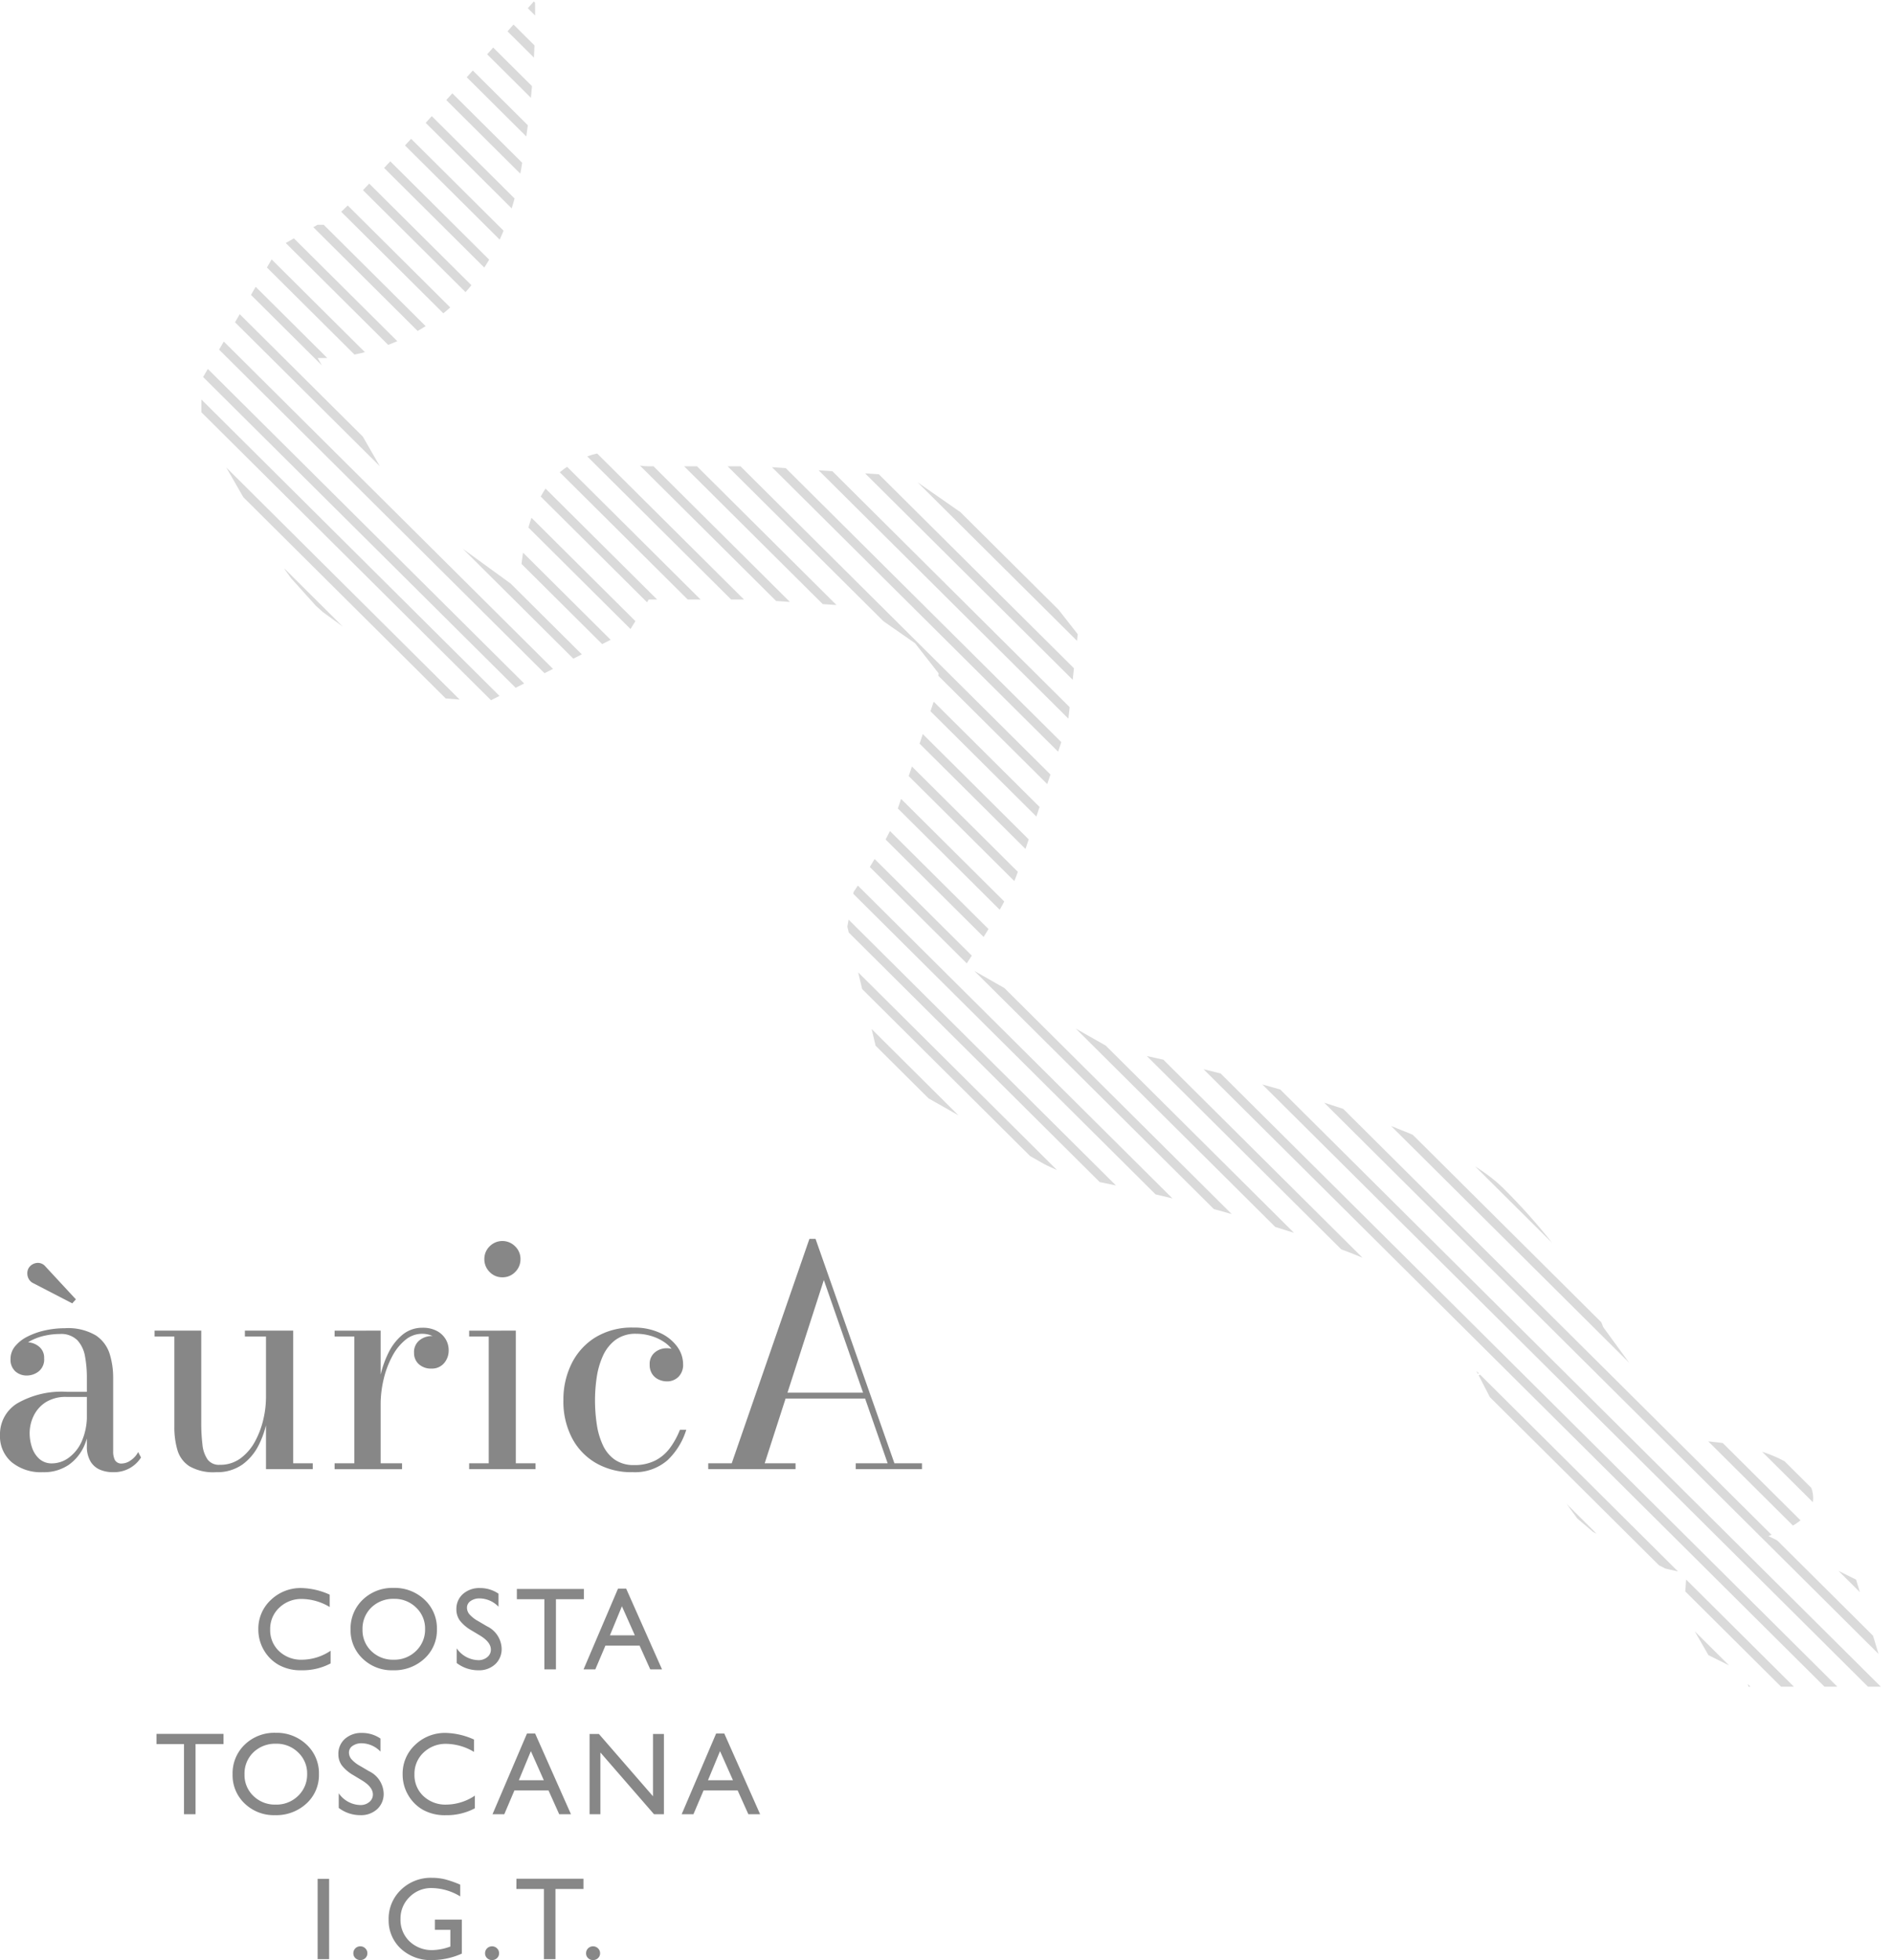 <?xml version="1.0" encoding="UTF-8"?>
<svg xmlns="http://www.w3.org/2000/svg" xmlns:xlink="http://www.w3.org/1999/xlink" width="209.173" height="216.459" viewBox="0 0 209.173 216.459">
  <defs>
    <clipPath id="clip-path">
      <path id="Tracciato_3831" data-name="Tracciato 3831" d="M249.238,667.206h-.749l-4.266,2.446-8.557,14.677-.013,4.893,9.3,16.167.606.836,2.744,3.051.767.69,13.087,9.507,5.146.414L283,711.968l2.088-3.38h11.63l12.007.8,5.791,4.028,2.605,3.328-.247,2.23c-1.2,3.561-4.188,12.484-5.035,15a58.944,58.944,0,0,1-3.846,6.509l-.259.385-.7,3.848,3.315,13.958L312.7,761.8l16.025,9.1.385.2,1.589.725.73.267,1.567.437.391.092c16.644,3.217,33.1,8.848,35.639,11.365,5.828,5.793,7.649,10.079,7.663,10.111l1.644-.613-1.54.784,1.375,2.666.4.64,9.115,12.492,1.752,1.49,7.992,4.05,2.337.535-.3,4.292,2.715,4.73,3.977,1.977.457,1.512h15.968l-.789-.921L418.5,816.828l-9.7-4.821.995-.331c.033-.01,3.237-1.1,3.877-3.135a3.126,3.126,0,0,0-.739-2.846c-3.178-4.21-12.942-4.263-13.042-4.263h-.22l-9.115-12.492c-.022-.066-2.323-6.674-11.056-15.354s-42.947-15.341-43.291-15.406l-.133-.05-16.025-9.1.259-.385c.044-.065,4.443-6.646,5.525-9.879,1.118-3.325,5.58-16.63,5.58-16.63l1.076-9.716-7.659-9.79-11-7.655-16.622-1.1H284.964a5.662,5.662,0,0,1-2.85-.834c-1.3-.683-2.416-1.279-5.854.773-5.3,3.159-5.368,12.837-5.368,12.934v.85l-13.087-9.508-9.3-16.168h.749c.76,0,18.642-.272,21.891-21.812a98.078,98.078,0,0,0,1.381-17.728s-21.617,24.773-23.289,24.826" transform="translate(-235.652 -642.38)" fill="none"></path>
    </clipPath>
  </defs>
  <g id="Raggruppa_5591" data-name="Raggruppa 5591" transform="translate(-1290.469 -1922.643)">
    <g id="Raggruppa_5443" data-name="Raggruppa 5443" transform="translate(1312.717 1922.643)">
      <g id="Raggruppa_5442" data-name="Raggruppa 5442" clip-path="url(#clip-path)">
        <line id="Linea_3860" data-name="Linea 3860" x1="453.732" y1="450.922" transform="translate(-59.111 -132.571)" fill="none" stroke="#dadada" stroke-miterlimit="10" stroke-width="1"></line>
        <line id="Linea_3862" data-name="Linea 3862" x1="453.736" y1="450.916" transform="translate(-61.512 -130.185)" fill="none" stroke="#dadada" stroke-miterlimit="10" stroke-width="1"></line>
        <line id="Linea_3864" data-name="Linea 3864" x1="453.74" y1="450.918" transform="translate(-63.916 -127.797)" fill="none" stroke="#dadada" stroke-miterlimit="10" stroke-width="1"></line>
        <line id="Linea_3866" data-name="Linea 3866" x1="453.736" y1="450.913" transform="translate(-66.315 -125.408)" fill="none" stroke="#dadada" stroke-miterlimit="10" stroke-width="1"></line>
        <line id="Linea_3868" data-name="Linea 3868" x1="453.736" y1="450.92" transform="translate(-68.715 -123.027)" fill="none" stroke="#dadada" stroke-miterlimit="10" stroke-width="1"></line>
        <line id="Linea_3870" data-name="Linea 3870" x1="453.738" y1="450.915" transform="translate(-71.12 -120.637)" fill="none" stroke="#dadada" stroke-miterlimit="10" stroke-width="1"></line>
        <line id="Linea_3872" data-name="Linea 3872" x1="453.74" y1="450.916" transform="translate(-73.519 -118.251)" fill="none" stroke="#dadada" stroke-miterlimit="10" stroke-width="1"></line>
        <line id="Linea_3874" data-name="Linea 3874" x1="453.736" y1="450.92" transform="translate(-75.923 -115.866)" fill="none" stroke="#dadada" stroke-miterlimit="10" stroke-width="1"></line>
        <line id="Linea_3876" data-name="Linea 3876" x1="453.738" y1="450.913" transform="translate(-78.324 -113.478)" fill="none" stroke="#dadada" stroke-miterlimit="10" stroke-width="1"></line>
        <line id="Linea_3878" data-name="Linea 3878" x1="453.734" y1="450.923" transform="translate(-80.726 -111.092)" fill="none" stroke="#dadada" stroke-miterlimit="10" stroke-width="1"></line>
        <line id="Linea_3880" data-name="Linea 3880" x1="453.741" y1="450.922" transform="translate(-83.13 -108.706)" fill="none" stroke="#dadada" stroke-miterlimit="10" stroke-width="1"></line>
        <line id="Linea_3882" data-name="Linea 3882" x1="453.738" y1="450.92" transform="translate(-85.531 -106.317)" fill="none" stroke="#dadada" stroke-miterlimit="10" stroke-width="1"></line>
        <line id="Linea_3884" data-name="Linea 3884" x1="453.734" y1="450.916" transform="translate(-87.926 -103.931)" fill="none" stroke="#dadada" stroke-miterlimit="10" stroke-width="1"></line>
        <line id="Linea_3886" data-name="Linea 3886" x1="453.743" y1="450.92" transform="translate(-90.334 -101.544)" fill="none" stroke="#dadada" stroke-miterlimit="10" stroke-width="1"></line>
        <line id="Linea_3888" data-name="Linea 3888" x1="453.738" y1="450.916" transform="translate(-92.732 -99.158)" fill="none" stroke="#dadada" stroke-miterlimit="10" stroke-width="1"></line>
        <line id="Linea_3890" data-name="Linea 3890" x1="453.743" y1="450.92" transform="translate(-95.137 -96.771)" fill="none" stroke="#dadada" stroke-miterlimit="10" stroke-width="1"></line>
        <line id="Linea_3892" data-name="Linea 3892" x1="453.736" y1="450.918" transform="translate(-97.537 -94.384)" fill="none" stroke="#dadada" stroke-miterlimit="10" stroke-width="1"></line>
        <line id="Linea_3894" data-name="Linea 3894" x1="453.741" y1="450.923" transform="translate(-99.941 -91.997)" fill="none" stroke="#dadada" stroke-miterlimit="10" stroke-width="1"></line>
        <line id="Linea_3896" data-name="Linea 3896" x1="453.734" y1="450.92" transform="translate(-102.339 -89.613)" fill="none" stroke="#dadada" stroke-miterlimit="10" stroke-width="1"></line>
        <line id="Linea_3898" data-name="Linea 3898" x1="453.74" y1="450.918" transform="translate(-104.742 -87.225)" fill="none" stroke="#dadada" stroke-miterlimit="10" stroke-width="1"></line>
        <line id="Linea_3900" data-name="Linea 3900" x1="453.738" y1="450.92" transform="translate(-107.141 -84.84)" fill="none" stroke="#dadada" stroke-miterlimit="10" stroke-width="1"></line>
        <line id="Linea_3902" data-name="Linea 3902" x1="453.738" y1="450.915" transform="translate(-109.545 -82.45)" fill="none" stroke="#dadada" stroke-miterlimit="10" stroke-width="1"></line>
        <line id="Linea_3904" data-name="Linea 3904" x1="453.74" y1="450.915" transform="translate(-111.948 -80.064)" fill="none" stroke="#dadada" stroke-miterlimit="10" stroke-width="1"></line>
        <line id="Linea_3906" data-name="Linea 3906" x1="453.734" y1="450.915" transform="translate(-114.345 -77.677)" fill="none" stroke="#dadada" stroke-miterlimit="10" stroke-width="1"></line>
        <line id="Linea_3908" data-name="Linea 3908" x1="453.74" y1="450.922" transform="translate(-116.753 -75.291)" fill="none" stroke="#dadada" stroke-miterlimit="10" stroke-width="1"></line>
        <line id="Linea_3910" data-name="Linea 3910" x1="453.734" y1="450.918" transform="translate(-118.803 -73.248)" fill="none" stroke="#dadada" stroke-miterlimit="10" stroke-width="1"></line>
        <line id="Linea_3912" data-name="Linea 3912" x1="453.74" y1="450.925" transform="translate(-121.209 -70.863)" fill="none" stroke="#dadada" stroke-miterlimit="10" stroke-width="1"></line>
        <line id="Linea_3914" data-name="Linea 3914" x1="453.74" y1="450.916" transform="translate(-123.61 -68.473)" fill="none" stroke="#dadada" stroke-miterlimit="10" stroke-width="1"></line>
        <line id="Linea_3916" data-name="Linea 3916" x1="453.74" y1="450.922" transform="translate(-126.012 -66.086)" fill="none" stroke="#dadada" stroke-miterlimit="10" stroke-width="1"></line>
        <line id="Linea_3918" data-name="Linea 3918" x1="453.734" y1="450.915" transform="translate(-128.409 -63.698)" fill="none" stroke="#dadada" stroke-miterlimit="10" stroke-width="1"></line>
        <line id="Linea_3920" data-name="Linea 3920" x1="453.74" y1="450.922" transform="translate(-130.817 -61.315)" fill="none" stroke="#dadada" stroke-miterlimit="10" stroke-width="1"></line>
        <line id="Linea_3922" data-name="Linea 3922" x1="453.736" y1="450.923" transform="translate(-133.215 -58.93)" fill="none" stroke="#dadada" stroke-miterlimit="10" stroke-width="1"></line>
        <line id="Linea_3924" data-name="Linea 3924" x1="453.734" y1="450.922" transform="translate(-135.618 -56.545)" fill="none" stroke="#dadada" stroke-miterlimit="10" stroke-width="1"></line>
        <line id="Linea_3926" data-name="Linea 3926" x1="453.736" y1="450.918" transform="translate(-138.018 -54.153)" fill="none" stroke="#dadada" stroke-miterlimit="10" stroke-width="1"></line>
        <line id="Linea_3928" data-name="Linea 3928" x1="453.738" y1="450.915" transform="translate(-140.418 -51.764)" fill="none" stroke="#dadada" stroke-miterlimit="10" stroke-width="1"></line>
        <line id="Linea_3930" data-name="Linea 3930" x1="453.734" y1="450.918" transform="translate(-142.823 -49.38)" fill="none" stroke="#dadada" stroke-miterlimit="10" stroke-width="1"></line>
        <line id="Linea_3932" data-name="Linea 3932" x1="453.734" y1="450.92" transform="translate(-145.219 -46.996)" fill="none" stroke="#dadada" stroke-miterlimit="10" stroke-width="1"></line>
        <line id="Linea_3934" data-name="Linea 3934" x1="453.741" y1="450.918" transform="translate(-147.627 -44.607)" fill="none" stroke="#dadada" stroke-miterlimit="10" stroke-width="1"></line>
        <line id="Linea_3936" data-name="Linea 3936" x1="453.734" y1="450.92" transform="translate(-150.024 -42.223)" fill="none" stroke="#dadada" stroke-miterlimit="10" stroke-width="1"></line>
        <line id="Linea_3938" data-name="Linea 3938" x1="453.743" y1="450.925" transform="translate(-152.43 -39.837)" fill="none" stroke="#dadada" stroke-miterlimit="10" stroke-width="1"></line>
        <line id="Linea_3940" data-name="Linea 3940" x1="453.732" y1="450.922" transform="translate(-154.827 -37.45)" fill="none" stroke="#dadada" stroke-miterlimit="10" stroke-width="1"></line>
        <line id="Linea_3942" data-name="Linea 3942" x1="453.74" y1="450.923" transform="translate(-157.233 -35.062)" fill="none" stroke="#dadada" stroke-miterlimit="10" stroke-width="1"></line>
        <line id="Linea_3944" data-name="Linea 3944" x1="453.738" y1="450.915" transform="translate(-159.632 -32.673)" fill="none" stroke="#dadada" stroke-miterlimit="10" stroke-width="1"></line>
        <line id="Linea_3946" data-name="Linea 3946" x1="453.738" y1="450.922" transform="translate(-162.033 -30.292)" fill="none" stroke="#dadada" stroke-miterlimit="10" stroke-width="1"></line>
        <line id="Linea_3948" data-name="Linea 3948" x1="453.741" y1="450.922" transform="translate(-164.437 -27.903)" fill="none" stroke="#dadada" stroke-miterlimit="10" stroke-width="1"></line>
        <line id="Linea_3950" data-name="Linea 3950" x1="453.74" y1="450.922" transform="translate(-166.84 -25.512)" fill="none" stroke="#dadada" stroke-miterlimit="10" stroke-width="1"></line>
        <line id="Linea_3952" data-name="Linea 3952" x1="453.74" y1="450.92" transform="translate(-169.24 -23.128)" fill="none" stroke="#dadada" stroke-miterlimit="10" stroke-width="1"></line>
        <line id="Linea_3954" data-name="Linea 3954" x1="453.74" y1="450.922" transform="translate(-171.642 -20.742)" fill="none" stroke="#dadada" stroke-miterlimit="10" stroke-width="1"></line>
        <line id="Linea_3956" data-name="Linea 3956" x1="453.738" y1="450.926" transform="translate(-174.042 -18.358)" fill="none" stroke="#dadada" stroke-miterlimit="10" stroke-width="1"></line>
        <line id="Linea_3958" data-name="Linea 3958" x1="453.738" y1="450.918" transform="translate(-176.447 -15.968)" fill="none" stroke="#dadada" stroke-miterlimit="10" stroke-width="1"></line>
      </g>
    </g>
    <g id="Raggruppa_5590" data-name="Raggruppa 5590">
      <path id="Tracciato_3843" data-name="Tracciato 3843" d="M-14-2.057v1.4A6.627,6.627,0,0,1-17.226.1a4.969,4.969,0,0,1-2.52-.6,4.394,4.394,0,0,1-1.638-1.644,4.465,4.465,0,0,1-.6-2.266,4.327,4.327,0,0,1,1.381-3.256A4.738,4.738,0,0,1-17.2-8.982a7.989,7.989,0,0,1,3.1.73v1.365a6.11,6.11,0,0,0-3.041-.889,3.515,3.515,0,0,0-2.53.962,3.194,3.194,0,0,0-1.006,2.409,3.163,3.163,0,0,0,.99,2.4,3.531,3.531,0,0,0,2.533.939A5.744,5.744,0,0,0-14-2.057Zm6.956-6.938a4.773,4.773,0,0,1,3.425,1.3A4.315,4.315,0,0,1-2.252-4.431,4.246,4.246,0,0,1-3.633-1.184,4.91,4.91,0,0,1-7.115.1a4.629,4.629,0,0,1-3.342-1.285,4.284,4.284,0,0,1-1.336-3.221,4.38,4.38,0,0,1,1.346-3.288A4.7,4.7,0,0,1-7.045-8.995Zm.051,1.206a3.446,3.446,0,0,0-2.5.952,3.242,3.242,0,0,0-.981,2.431A3.183,3.183,0,0,0-9.5-2.019a3.4,3.4,0,0,0,2.463.952,3.4,3.4,0,0,0,2.479-.971A3.245,3.245,0,0,0-3.56-4.456a3.169,3.169,0,0,0-.993-2.371A3.375,3.375,0,0,0-6.994-7.789ZM2.539-3.72,1.574-4.3A4.363,4.363,0,0,1,.282-5.392,2.067,2.067,0,0,1-.1-6.627a2.181,2.181,0,0,1,.727-1.7,2.716,2.716,0,0,1,1.888-.654,3.579,3.579,0,0,1,2.038.622v1.441a2.94,2.94,0,0,0-2.063-.92,1.7,1.7,0,0,0-1.022.289.877.877,0,0,0-.4.74,1.147,1.147,0,0,0,.292.749,3.608,3.608,0,0,0,.946.73l.971.571A2.831,2.831,0,0,1,4.9-2.3,2.262,2.262,0,0,1,4.186-.565,2.612,2.612,0,0,1,2.33.1,3.905,3.905,0,0,1-.063-.7V-2.317a2.989,2.989,0,0,0,2.38,1.3,1.492,1.492,0,0,0,.993-.333,1.046,1.046,0,0,0,.4-.835Q3.707-3,2.539-3.72ZM6.582-8.88h7.408v1.13H10.9V0H9.622V-7.75H6.582Zm11.177-.038h.9L22.621,0h-1.3L20.139-2.628H16.369L15.251,0h-1.3Zm1.86,5.161L18.19-6.97,16.864-3.758ZM-33.24,7.12h7.408V8.25h-3.091V16H-30.2V8.25H-33.24Zm13.158-.114a4.773,4.773,0,0,1,3.425,1.3,4.315,4.315,0,0,1,1.368,3.263,4.246,4.246,0,0,1-1.381,3.247A4.91,4.91,0,0,1-20.152,16.1a4.629,4.629,0,0,1-3.342-1.285,4.284,4.284,0,0,1-1.336-3.221,4.38,4.38,0,0,1,1.346-3.288A4.7,4.7,0,0,1-20.082,7.005Zm.051,1.206a3.446,3.446,0,0,0-2.5.952,3.242,3.242,0,0,0-.981,2.431,3.183,3.183,0,0,0,.984,2.387,3.4,3.4,0,0,0,2.463.952,3.4,3.4,0,0,0,2.479-.971,3.245,3.245,0,0,0,.993-2.418,3.169,3.169,0,0,0-.993-2.371A3.375,3.375,0,0,0-20.031,8.211ZM-10.5,12.28l-.965-.584a4.363,4.363,0,0,1-1.292-1.089,2.067,2.067,0,0,1-.384-1.235,2.181,2.181,0,0,1,.727-1.7,2.716,2.716,0,0,1,1.888-.654,3.579,3.579,0,0,1,2.038.622V9.081a2.94,2.94,0,0,0-2.063-.92,1.7,1.7,0,0,0-1.022.289.877.877,0,0,0-.4.74,1.147,1.147,0,0,0,.292.749,3.608,3.608,0,0,0,.946.73l.971.571A2.831,2.831,0,0,1-8.137,13.7a2.262,2.262,0,0,1-.714,1.733,2.612,2.612,0,0,1-1.857.667A3.905,3.905,0,0,1-13.1,15.3V13.683a2.989,2.989,0,0,0,2.38,1.3,1.492,1.492,0,0,0,.993-.333,1.046,1.046,0,0,0,.4-.835Q-9.33,13-10.5,12.28Zm12.44,1.663v1.4a6.627,6.627,0,0,1-3.225.762,4.969,4.969,0,0,1-2.52-.6A4.394,4.394,0,0,1-5.44,13.861a4.465,4.465,0,0,1-.6-2.266A4.327,4.327,0,0,1-4.662,8.338a4.738,4.738,0,0,1,3.406-1.32,7.989,7.989,0,0,1,3.1.73V9.113a6.11,6.11,0,0,0-3.041-.889,3.515,3.515,0,0,0-2.53.962,3.194,3.194,0,0,0-1.006,2.409,3.163,3.163,0,0,0,.99,2.4,3.531,3.531,0,0,0,2.533.939A5.744,5.744,0,0,0,1.942,13.943ZM7.7,7.082h.9L12.561,16h-1.3l-1.181-2.628H6.309L5.191,16H3.89Zm1.86,5.161L8.13,9.03,6.8,12.242Zm12.066-5.11H22.83V16H21.739L15.81,9.176V16H14.617V7.132h1.028l5.979,6.881ZM28.6,7.082h.9L33.462,16h-1.3L30.98,13.372H27.209L26.092,16h-1.3Zm1.86,5.161L29.031,9.03,27.7,12.242Zm-45.894,10.89h1.27V32h-1.27Zm4.715,7.452a.763.763,0,0,1,.552.222.732.732,0,0,1,.229.546.709.709,0,0,1-.225.533.772.772,0,0,1-.555.216.753.753,0,0,1-.546-.216.714.714,0,0,1-.222-.533.742.742,0,0,1,.222-.546A.742.742,0,0,1-10.72,30.584Zm8.245-2.952H.5v3.758a8.111,8.111,0,0,1-3.25.711,4.823,4.823,0,0,1-3.52-1.285,4.255,4.255,0,0,1-1.317-3.171A4.411,4.411,0,0,1-6.22,24.338,4.724,4.724,0,0,1-2.8,23.018a6.062,6.062,0,0,1,1.422.162,11.648,11.648,0,0,1,1.7.594v1.295a6.238,6.238,0,0,0-3.148-.92,3.341,3.341,0,0,0-2.45.99,3.294,3.294,0,0,0-1,2.431,3.274,3.274,0,0,0,1,2.469A3.547,3.547,0,0,0-2.71,31a5.98,5.98,0,0,0,1.822-.349l.121-.038V28.763H-2.475Zm6.309,2.952a.763.763,0,0,1,.552.222.732.732,0,0,1,.229.546.709.709,0,0,1-.225.533.772.772,0,0,1-.555.216.753.753,0,0,1-.546-.216.714.714,0,0,1-.222-.533.759.759,0,0,1,.768-.768Zm2.7-7.465h7.408v1.13H10.847V32H9.571V24.25H6.53Zm8.46,7.465a.763.763,0,0,1,.552.222.732.732,0,0,1,.229.546.709.709,0,0,1-.225.533.772.772,0,0,1-.555.216.753.753,0,0,1-.546-.216.714.714,0,0,1-.222-.533.759.759,0,0,1,.768-.768Z" transform="translate(1341 2107)" fill="#878787"></path>
      <g id="Raggruppa_5447" data-name="Raggruppa 5447" transform="translate(1290.469 2059.461)">
        <g id="Raggruppa_5448" data-name="Raggruppa 5448" transform="translate(0 0)">
          <path id="Tracciato_3832" data-name="Tracciato 3832" d="M4.74,28.426A5.116,5.116,0,0,1,1.289,27.32a3.75,3.75,0,0,1-1.289-3,3.99,3.99,0,0,1,1.913-3.5,9.825,9.825,0,0,1,5.455-1.272h3.776v.566H7.368a4.106,4.106,0,0,0-2.362.615,3.7,3.7,0,0,0-1.314,1.53,4.392,4.392,0,0,0-.416,1.829,4.962,4.962,0,0,0,.258,1.6,2.944,2.944,0,0,0,.807,1.264,2.045,2.045,0,0,0,1.43.5,3.138,3.138,0,0,0,1.8-.607,4.456,4.456,0,0,0,1.455-1.813A7.011,7.011,0,0,0,9.6,22.006h.382a8.586,8.586,0,0,1-.607,3.343A5.085,5.085,0,0,1,7.6,27.611a4.866,4.866,0,0,1-2.861.815m7.751,0a3.688,3.688,0,0,1-1.439-.275A2.244,2.244,0,0,1,10,27.237a3.23,3.23,0,0,1-.4-1.722V17.964a12.816,12.816,0,0,0-.2-2.3,3.525,3.525,0,0,0-.84-1.8,2.548,2.548,0,0,0-1.971-.7,7.75,7.75,0,0,0-1.555.166,6.2,6.2,0,0,0-1.5.508,3.411,3.411,0,0,0-1.122.856,1.83,1.83,0,0,0-.433,1.214H1.2a1.691,1.691,0,0,1,.557-1.339,1.812,1.812,0,0,1,1.222-.491,2.08,2.08,0,0,1,1.306.458,1.553,1.553,0,0,1,.591,1.305A1.681,1.681,0,0,1,4.266,17.3a2.132,2.132,0,0,1-1.289.449,1.872,1.872,0,0,1-1.289-.465,1.731,1.731,0,0,1-.524-1.364,2.17,2.17,0,0,1,.507-1.406,4.2,4.2,0,0,1,1.364-1.064,8.087,8.087,0,0,1,1.93-.682,10.034,10.034,0,0,1,2.2-.241,6.01,6.01,0,0,1,3.435.8,3.827,3.827,0,0,1,1.522,2.046,8.814,8.814,0,0,1,.382,2.595v8.183a2.066,2.066,0,0,0,.191.931.812.812,0,0,0,.807.382,1.739,1.739,0,0,0,.956-.357,2.437,2.437,0,0,0,.807-.906l.316.6A3.5,3.5,0,0,1,14.37,27.96a3.611,3.611,0,0,1-1.879.465M7.983,9.781,3.609,7.519A1.111,1.111,0,0,1,3.185,7.1a1.26,1.26,0,0,1-.166-.607,1.139,1.139,0,0,1,.141-.6,1.208,1.208,0,0,1,1.173-.574,1.094,1.094,0,0,1,.69.391l3.36,3.626Z" transform="translate(0 -2.662)" fill="#878787"></path>
          <path id="Tracciato_3833" data-name="Tracciato 3833" d="M41.045,35.96a5.3,5.3,0,0,1-2.919-.657A3.191,3.191,0,0,1,36.8,33.515a8.939,8.939,0,0,1-.341-2.578V20.974H34.276v-.649h5.156V30.454a19.77,19.77,0,0,0,.133,2.453,3.505,3.505,0,0,0,.565,1.646,1.559,1.559,0,0,0,1.347.591,3.749,3.749,0,0,0,2.32-.732,5.686,5.686,0,0,0,1.589-1.871,9.527,9.527,0,0,0,.906-2.412,10.552,10.552,0,0,0,.291-2.337l.383-.083a14.038,14.038,0,0,1-.258,2.5,10.316,10.316,0,0,1-.906,2.719A5.921,5.921,0,0,1,44,35.1a4.828,4.828,0,0,1-2.952.857m5.538-.333V20.974H44.255v-.649h5.339V34.978h2.162v.648Z" transform="translate(-17.195 -10.196)" fill="#878787"></path>
          <path id="Tracciato_3834" data-name="Tracciato 3834" d="M79.282,20.007V34.66h2.362v.649H74.193V34.66h2.179v-14H74.193v-.649ZM78.9,28.174a14.7,14.7,0,0,1,.307-2.961,11.1,11.1,0,0,1,.932-2.744A6.007,6.007,0,0,1,81.7,20.456a3.41,3.41,0,0,1,2.22-.765,3.259,3.259,0,0,1,1.564.349,2.46,2.46,0,0,1,.981.915,2.354,2.354,0,0,1,.332,1.214,2.112,2.112,0,0,1-.515,1.439,1.74,1.74,0,0,1-1.38.591,1.974,1.974,0,0,1-1.406-.49,1.627,1.627,0,0,1-.524-1.239,1.65,1.65,0,0,1,.607-1.4,2.156,2.156,0,0,1,2.262-.258,1.767,1.767,0,0,1,.673.557,1.339,1.339,0,0,1,.25.8h-.649a1.531,1.531,0,0,0-.307-.931,2.056,2.056,0,0,0-.823-.648,2.714,2.714,0,0,0-1.131-.233,2.873,2.873,0,0,0-1.838.673,5.832,5.832,0,0,0-1.455,1.813,10.366,10.366,0,0,0-.948,2.528,11.993,11.993,0,0,0-.332,2.8Z" transform="translate(-37.22 -9.878)" fill="#878787"></path>
          <path id="Tracciato_3835" data-name="Tracciato 3835" d="M109.186,10.363V25.016h2.179v.648H104.03v-.648h2.162v-14H104.03v-.649Zm-1.481-5.888a1.911,1.911,0,0,1-1.414-.591,1.952,1.952,0,0,1-.582-1.422,1.933,1.933,0,0,1,.582-1.405,1.977,1.977,0,0,1,2.819,0,1.92,1.92,0,0,1,.591,1.405,1.952,1.952,0,0,1-.582,1.422,1.911,1.911,0,0,1-1.414.591" transform="translate(-52.189 -0.234)" fill="#878787"></path>
          <path id="Tracciato_3836" data-name="Tracciato 3836" d="M132.507,35.625a7.848,7.848,0,0,1-3.892-.956,6.884,6.884,0,0,1-2.7-2.744,8.717,8.717,0,0,1-.99-4.283,8.9,8.9,0,0,1,.89-3.975,7.11,7.11,0,0,1,2.611-2.911,7.72,7.72,0,0,1,4.233-1.1,6.8,6.8,0,0,1,2.927.582,4.805,4.805,0,0,1,1.9,1.505,3.287,3.287,0,0,1,.665,1.954,1.854,1.854,0,0,1-.515,1.4,1.771,1.771,0,0,1-1.281.5,2.223,2.223,0,0,1-.857-.183,1.707,1.707,0,0,1-.74-.6,1.805,1.805,0,0,1-.3-1.081,1.626,1.626,0,0,1,.566-1.331,2.027,2.027,0,0,1,1.331-.465,1.842,1.842,0,0,1,1.239.449,1.635,1.635,0,0,1,.524,1.314h-.632a2.565,2.565,0,0,0-.391-1.389,3.546,3.546,0,0,0-1.048-1.064,5.216,5.216,0,0,0-1.455-.674,5.687,5.687,0,0,0-1.6-.233,3.716,3.716,0,0,0-2.329.69,4.551,4.551,0,0,0-1.389,1.788,8.858,8.858,0,0,0-.673,2.37,17.15,17.15,0,0,0-.183,2.453,17.933,17.933,0,0,0,.2,2.727,8.192,8.192,0,0,0,.682,2.3,3.975,3.975,0,0,0,1.323,1.588,3.636,3.636,0,0,0,2.12.582,5.021,5.021,0,0,0,2.329-.5,4.689,4.689,0,0,0,1.622-1.38,8.753,8.753,0,0,0,1.106-2.013h.7a7.806,7.806,0,0,1-2.054,3.343,5.494,5.494,0,0,1-3.933,1.331" transform="translate(-62.67 -9.862)" fill="#878787"></path>
          <path id="Tracciato_3837" data-name="Tracciato 3837" d="M168.9,0l8.715,24.782h3.044v.648h-7.318v-.648h3.526L169.816,4.541,163.28,24.782h3.41v.648h-9.646v-.648h2.594L168.22,0Zm-5.172,16.981h10.777v.649H163.729Z" transform="translate(-78.783 0)" fill="#878787"></path>
        </g>
      </g>
    </g>
  </g>
</svg>
